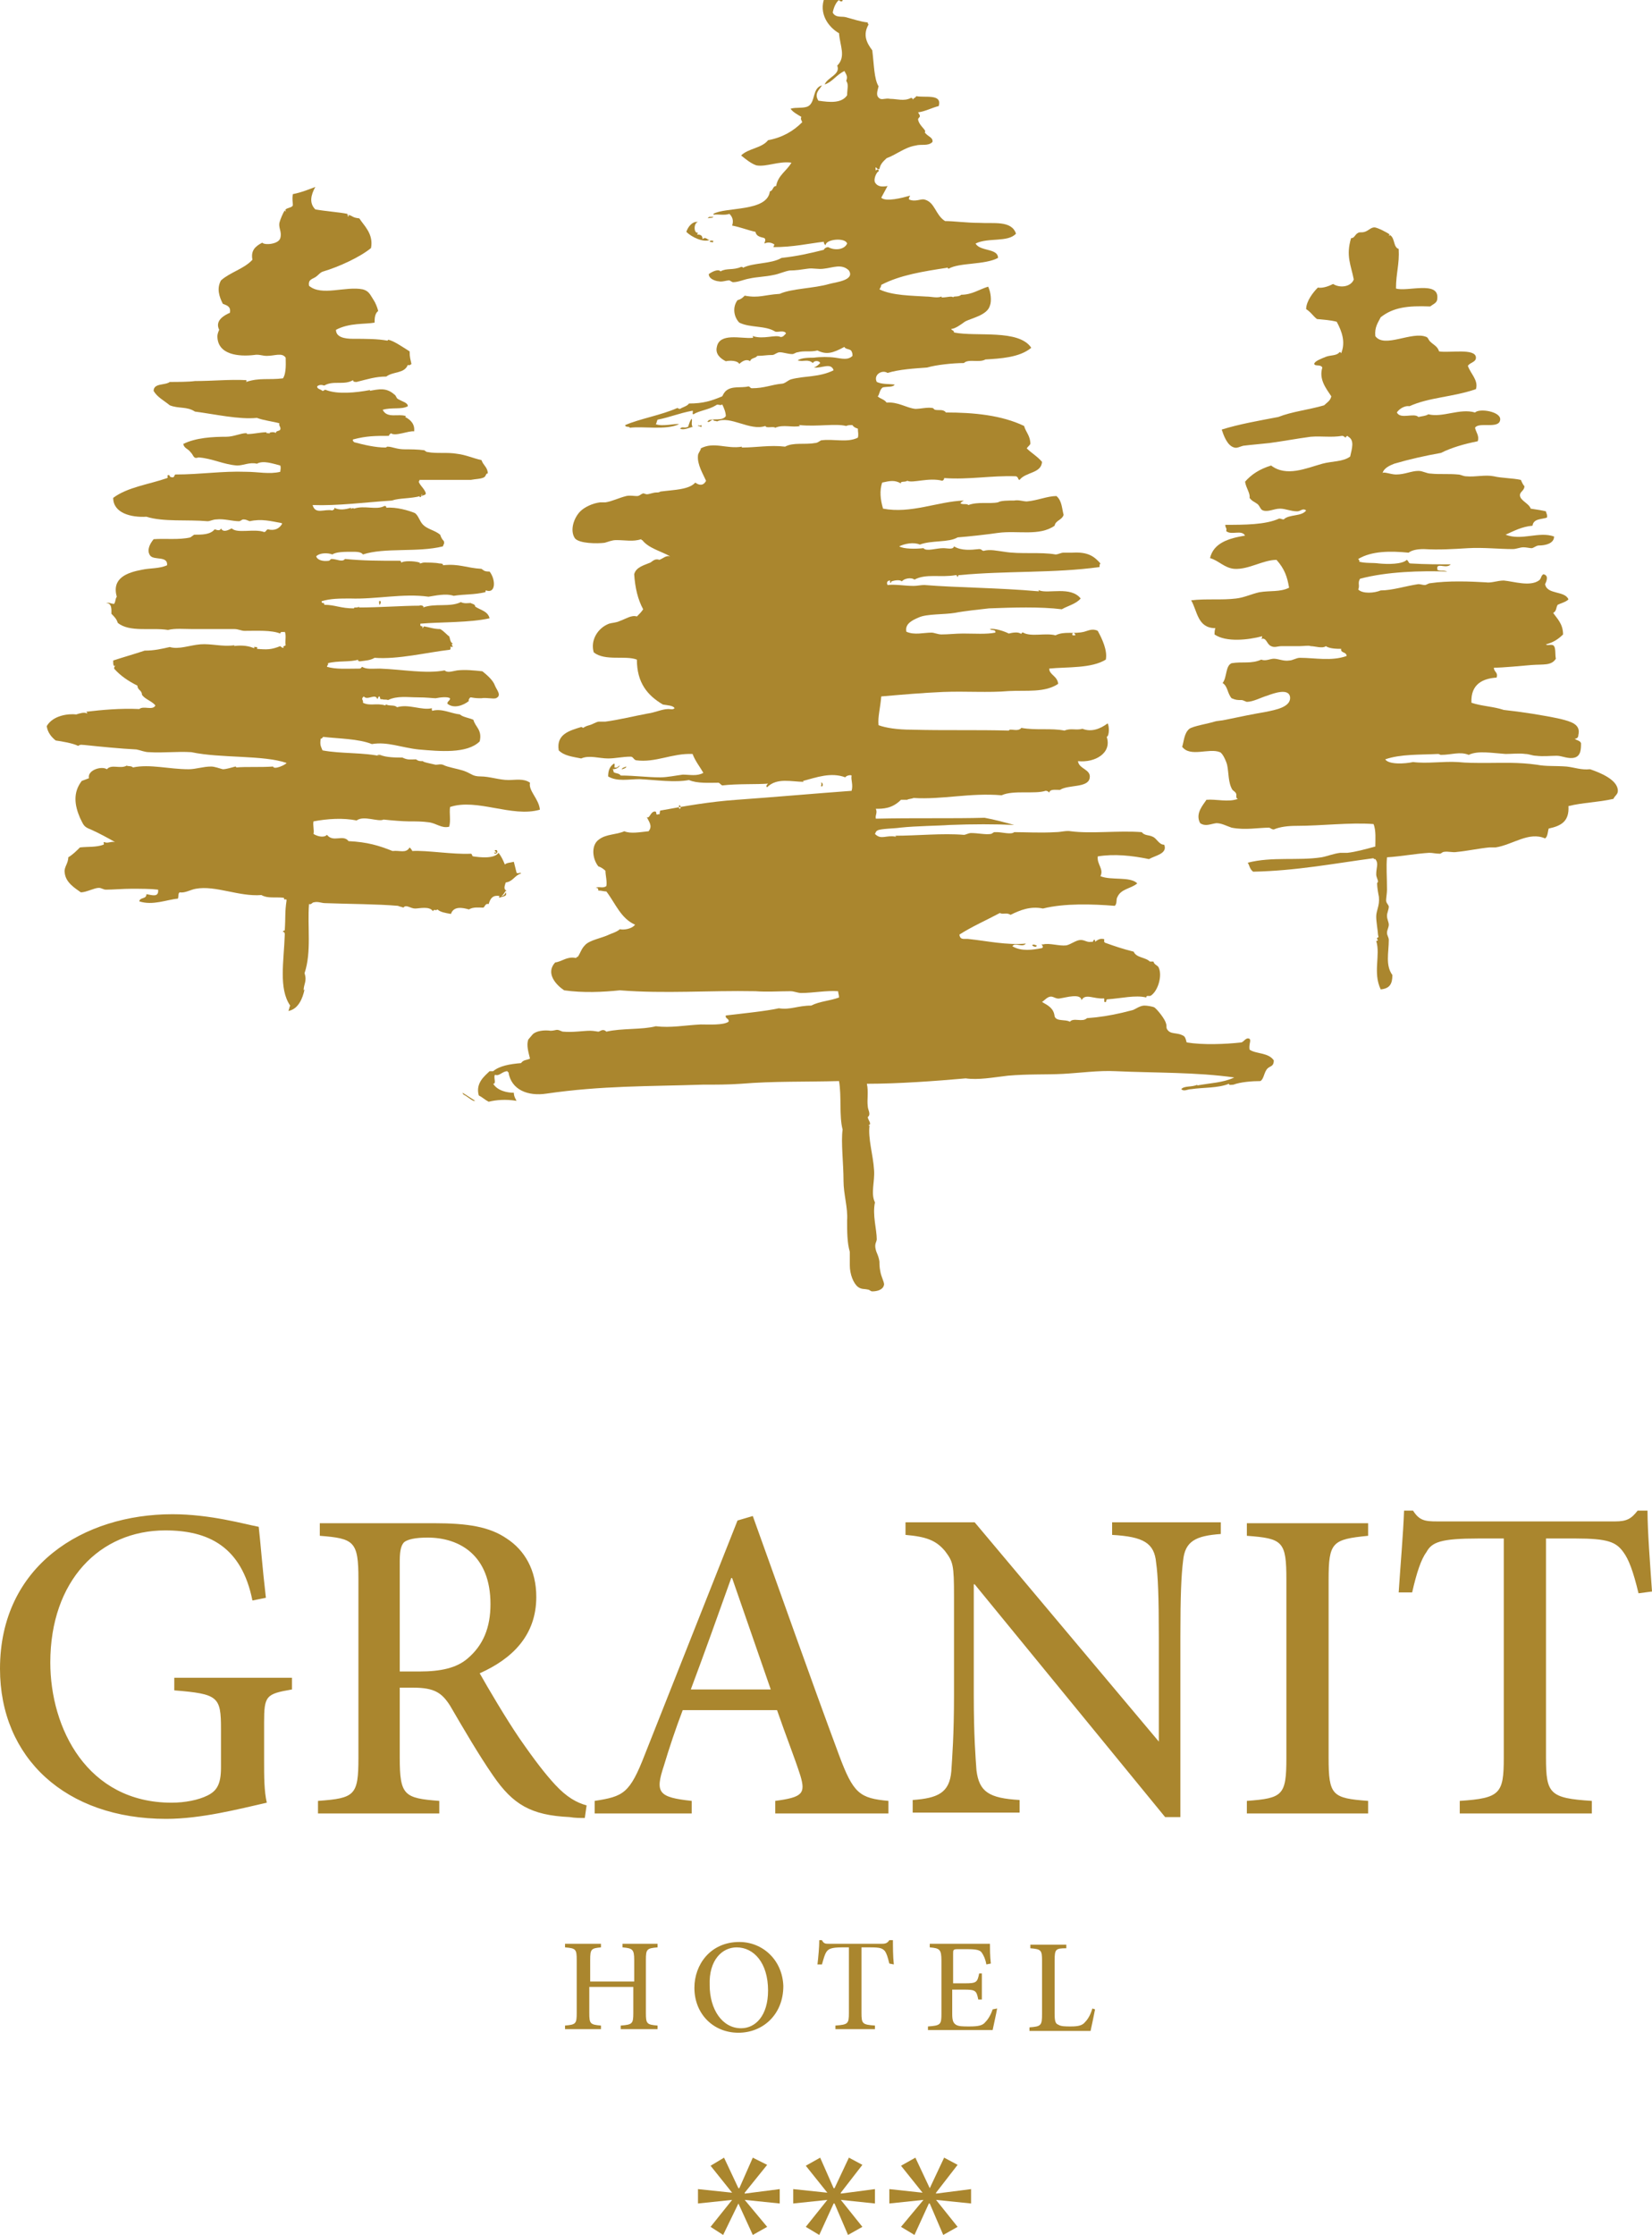 <?xml version="1.0" encoding="UTF-8"?> <!-- Generator: Adobe Illustrator 23.0.0, SVG Export Plug-In . SVG Version: 6.00 Build 0) --> <svg xmlns="http://www.w3.org/2000/svg" xmlns:xlink="http://www.w3.org/1999/xlink" id="Vrstva_1" x="0px" y="0px" viewBox="0 0 183.9 248.7" style="enable-background:new 0 0 183.9 248.7;" xml:space="preserve"> <style type="text/css"> .st0{fill-rule:evenodd;clip-rule:evenodd;fill:#AA862E;} </style> <path class="st0" d="M78,47.3c0,0.2-0.3-0.1-0.3,0.1c0.2,0,0.2,0.1,0.4,0.1c0-0.1,0-0.1,0-0.1C78.1,47.4,78.1,47.3,78,47.3L78,47.3z M77,46.6L77,46.6c-0.2,0.2-0.3,0.6-0.4,0.9c-0.5,0.2-0.6-0.1-0.9,0.2c0.4,0.2,1-0.1,1.4-0.2C76.9,47.2,77.1,46.8,77,46.6L77,46.6z M69.2,85.6L69.2,85.6c0.2,0,0.6-0.2,0.5-0.3C69.5,85.4,69.3,85.4,69.2,85.6L69.2,85.6z M119.4,70.7L119.4,70.7c0.1,0,0.2,0,0.3,0 c0-0.2-0.1-0.2-0.2-0.3C119.4,70.5,119.3,70.5,119.4,70.7L119.4,70.7z M114.9,105.2L114.9,105.2c0.1,0.1,0.5,0.3,0.5,0 C115.3,105.2,115,105,114.9,105.2L114.9,105.2z M91.4,87.1L91.4,87.1c0.1,0.2,0,0.2,0,0.4C91.7,87.6,91.6,87,91.4,87.1L91.4,87.1z M79,26.9L79,26.9c0.2,0,0.4,0.2,0.4-0.1C79.4,26.8,79,26.7,79,26.9L79,26.9z M79.4,24.1L79.4,24.1c-0.2,0.1-0.5-0.1-0.6,0.2 C79,24.2,79.4,24.3,79.4,24.1L79.4,24.1z M79,26.7c-0.7,0.3-2-0.3-2.6-0.9c0.2-0.6,0.7-1.2,1.3-1.1c-0.5,0.1-0.5,1.3,0,1.2 c0,0.1-0.1,0.1-0.1,0.2c0.4,0,0.6,0.1,0.6,0.5C78.6,26.3,78.7,26.7,79,26.7L79,26.7L79,26.7z M139.1,116.8c0.7,0.5,2.1,0.3,2.7,1.2 c0,0.7-0.4,0.6-0.7,0.9c-0.4,0.4-0.4,1.2-0.8,1.4c-0.9,0-2.2,0.1-3,0.4c-0.2,0-0.5,0.1-0.5-0.1c-1.2,0.5-2.9,0.4-4.2,0.6 c-0.4,0-0.8,0.3-1.1,0c0.3-0.4,1.2-0.2,1.8-0.5c0,0.1-0.1,0.1-0.1,0.1c1.6-0.3,2.9-0.3,4.2-0.9c-4.2-0.6-8.8-0.5-13.2-0.7 c-1.9-0.1-4,0.2-5.9,0.3c-1.9,0.1-3.8,0-6.1,0.2c-1.7,0.2-3.3,0.5-4.7,0.3c-3.4,0.3-7.5,0.6-11,0.6c0.2,0.9,0,1.8,0.1,2.5 c0,0.4,0.4,0.9,0,1.2c0,0.3,0.5,0.8,0.1,0.9c0,0.1,0.1,0.1,0.1,0c-0.2,1.5,0.4,3.3,0.5,5c0.1,1.3-0.4,2.6,0.1,3.6 c-0.3,1.4,0.2,3,0.2,4.1c0,0.3-0.3,0.5-0.1,1.2c0.1,0.4,0.3,0.6,0.4,1.3c0,0.3,0,0.6,0.1,1.1c0.1,0.6,0.5,1.3,0.4,1.5 c-0.1,0.5-0.7,0.7-1.3,0.7c-0.2,0-0.3-0.2-0.5-0.2c-0.4-0.1-0.7,0-1.1-0.3c-0.5-0.4-0.9-1.4-0.9-2.4c0-0.6,0-0.9,0-1.5 c-0.3-1-0.3-2.3-0.3-3.5c0.1-1.4-0.4-2.9-0.4-4.4c0-2-0.3-4.3-0.1-5.7c-0.4-1.5-0.1-3.7-0.4-5.4c-3.8,0.1-7.3,0-10.9,0.3 c-1.4,0.1-2.8,0.1-4.3,0.1c-6.1,0.2-11.2,0.1-17.4,1c-2,0.3-3.9-0.4-4.2-2.4c-0.1,0-0.1,0-0.1-0.1c-0.6,0-0.9,0.6-1.4,0.4 c-0.2,0.3,0.2,1-0.2,1c0.5,0.8,1.6,1,2.3,1c0,0.4,0.2,0.7,0.3,0.9c-1.2-0.2-2.3-0.1-3.1,0.1c-0.4-0.2-0.7-0.5-1.1-0.7 c-0.4-1.4,0.7-2.2,1.2-2.7c0.1,0,0.3,0,0.4,0c0.7-0.6,1.9-0.8,3.1-0.9c0.3-0.4,0.6-0.3,1-0.5c-0.2-0.8-0.4-1.5-0.2-2.1 c-0.1,0.1,0.5-0.6,0.5-0.6c0.4-0.4,1.3-0.5,2-0.4c0.3,0,0.6-0.1,0.7-0.1c0.3,0,0.5,0.2,0.7,0.2c1.1,0.1,2.2-0.1,3-0.1 c0.4,0,0.8,0.1,0.9,0.1c0.2,0,0.5-0.4,0.9,0c1.7-0.4,4-0.2,5.5-0.6c1.7,0.2,3.1-0.1,5-0.2c0.9,0,2.5,0.1,3.1-0.3 c0.1-0.4-0.4-0.3-0.3-0.7c1.7-0.2,4.6-0.5,5.9-0.8c1.3,0.2,2.1-0.3,3.6-0.3c1-0.5,2-0.5,3.1-0.9c0-0.3-0.1-0.5-0.1-0.7 c-1.3-0.1-2.8,0.2-4.1,0.2c-0.4,0-0.8-0.2-1.2-0.2c-1.3,0-2.6,0.1-3.9,0c-5.3-0.1-10,0.3-15.1-0.1c-1.9,0.2-4.1,0.3-6.2,0 c-0.9-0.6-2.1-1.9-1-3.1c0.8-0.1,1.3-0.7,2.3-0.5c0.1,0,0.1-0.2,0.2-0.1c0.3-0.4,0.4-0.9,0.8-1.3c0.5-0.6,1.9-0.8,2.7-1.2 c0.2-0.1,0.9-0.3,1.2-0.6c0.4,0.1,1.3,0,1.7-0.5c-1.6-0.7-2.2-2.4-3.2-3.7c-0.3,0-0.5-0.1-0.9-0.1c0-0.2,0-0.3-0.3-0.3 c0.4-0.2,0.8,0.1,1.2-0.2c0.1-0.5-0.1-1.2-0.1-1.7c-0.2-0.2-0.5-0.4-0.8-0.5c-0.7-0.9-0.8-2.4,0.1-3c0.8-0.6,1.9-0.5,2.8-0.9 c0.7,0.3,1.7,0.1,2.7,0c0.5-0.6,0-1.1-0.2-1.6c0.3,0.3,0.4-0.6,0.9-0.6c0.3,0,0,0.5,0.4,0.3c0.2,0.1,0.1-0.2,0.2-0.4 c2.7-0.5,5.6-1,8.5-1.2c4.2-0.3,8.7-0.7,12.8-1c0.2-0.7-0.1-1.2,0-1.7c-0.1-0.1-0.6,0-0.7,0.2c-1.6-0.6-3.2,0-4.7,0.4 c0,0.1,0.1,0.1,0.1,0.1c-1.4,0-3-0.5-4.1,0.6c-0.2-0.1,0-0.3,0.1-0.4c-1.2,0.1-3.4,0-5.1,0.2c-0.2-0.1-0.2-0.2-0.4-0.3 c-1,0-2.4,0.1-3.3-0.3c-1.6,0.3-3.6,0-5.5-0.1c-1.2,0-2.5,0.3-3.5-0.3c0-0.7,0.2-1.1,0.6-1.4c0.2-0.1,0.1,0.2,0.1,0.4 c0.4,0.1,0.4-0.2,0.6-0.2c-0.2,0.3-0.5,0.4-0.8,0.4c0.1,0.1,0.1,0.2,0.1,0.3c0.2,0.2,0.6,0.1,0.8,0.4c1.6,0,2.9,0.2,4.4,0.2 c0.8,0,1.7-0.2,2.5-0.3c0.8,0,1.6,0.2,2.3-0.2c-0.4-0.7-0.9-1.3-1.2-2.1c-2.3-0.1-4.1,1-6.3,0.7c-0.3-0.1-0.3-0.4-0.6-0.4 c-0.9,0-1.7,0.2-2.5,0.2c-1,0-2.1-0.4-3,0c-1-0.2-1.9-0.3-2.5-0.9c-0.3-1.8,1.2-2.2,2.5-2.6c0.1,0,0.2,0.1,0.2,0.1 c0.2-0.1,0.3-0.2,0.7-0.3c0.4-0.1,0.8-0.4,1.1-0.4c0.2,0,0.5,0,0.7,0c1.5-0.2,3.1-0.6,4.7-0.9c0.8-0.1,1.6-0.5,2.3-0.5 c0.3,0,0.5,0.1,0.7-0.1c-0.2-0.3-0.7-0.3-1.3-0.4c-1.7-1-2.9-2.4-2.9-5c-1.3-0.5-3.5,0.2-4.8-0.8c-0.4-1.3,0.4-2.7,1.7-3.2 c0.3-0.1,0.8-0.1,1.2-0.3c0.6-0.2,1.3-0.7,1.9-0.5c0.3-0.3,0.5-0.5,0.7-0.8c-0.6-1.1-0.9-2.4-1-3.9c0.2-0.8,1.1-1,1.8-1.3 c0.2-0.1,0.5-0.5,1-0.3c0.5-0.2,0.7-0.5,1.2-0.4c-1.1-0.6-2.4-0.9-3.1-1.8c-0.1,0-0.1,0-0.1-0.1c-1,0.3-1.7,0.1-2.8,0.1 c-0.5,0-0.9,0.2-1.3,0.3c-0.8,0.1-2.8,0.1-3.3-0.5c-0.6-0.9-0.1-2.3,0.6-3c0.5-0.5,1.4-0.9,2.2-1c0.2,0,0.4,0,0.6,0 c0.7-0.1,1.5-0.5,2.3-0.7c0.4-0.1,0.9,0,1.2,0c0.3,0,0.4-0.2,0.7-0.3c0.1,0,0.3,0.1,0.4,0.1c0.3,0,0.7-0.2,1.1-0.2 c0.1,0,0.3,0,0.4-0.1c1.5-0.2,3.2-0.2,3.9-1c0.4,0.3,0.9,0.4,1.2-0.2c-0.3-0.7-1-1.8-0.9-2.8c0-0.3,0.4-0.7,0.3-0.8 c1.5-0.8,2.9,0.1,4.6-0.2c0,0.1-0.1,0.1,0,0.1c1.6,0,3.1-0.3,4.8-0.1c0.9-0.5,2.2-0.2,3.3-0.4c0.3,0,0.5-0.2,0.7-0.3 c1.4-0.2,2.9,0.3,4.1-0.3c0.1-0.4,0-0.6,0-1c-0.3-0.1-0.5-0.2-0.6-0.4c-0.3,0-0.5,0-0.7,0.1c-1.2-0.3-3.2,0.1-5.2-0.1 c-0.1,0,0,0.1,0.1,0.1c-0.9,0.2-1.9-0.2-2.8,0.2c-0.2-0.2-1,0.1-1.1-0.2c-1.7,0.6-3.9-1.2-5.4-0.5c0-0.1-0.4,0-0.4-0.2 c-0.3,0-0.4,0.4-0.7,0.2c0,0.1,0.3-0.2,0.1-0.1c0.6-0.3,1.6,0.1,2-0.5c0-0.4-0.2-0.9-0.4-1.3c-0.2,0.2-0.5-0.1-0.7,0.1 c-0.8,0.5-1.9,0.6-2.5,1c-0.2,0,0-0.3-0.1-0.4c-1.6,0.3-2.4,0.7-3.9,1c-0.1,0.2-0.1,0.4-0.2,0.5c0.8,0.3,2.1-0.1,2.6,0 c-1.5,0.7-4,0.2-5.5,0.4c0-0.2-0.5,0-0.5-0.3c1.6-0.7,4-1.1,5.8-1.9c0.1,0,0.1,0.1,0.3,0.1c0.3-0.2,0.8-0.3,1-0.6 c1.6,0,2.5-0.3,3.7-0.8c0.1-0.2,0.2-0.4,0.4-0.6c0.7-0.6,1.7-0.3,2.5-0.5c0.2,0,0.2,0.2,0.4,0.2c1.4,0,2.2-0.4,3.3-0.5 c0.4,0,0.7-0.4,1.1-0.5c1.5-0.4,3.1-0.2,4.7-1c-0.3-0.9-1.3-0.2-2.2-0.3c0.3-0.1,0.5-0.3,0.7-0.5c-0.1-0.3-0.7-0.3-0.8,0 c-0.6-0.5-1-0.1-1.7-0.3c0.4-0.3,1.3-0.3,1.8-0.3c0.7-0.1,1.7-0.1,2.4,0c0.7,0.1,1.4,0.3,1.9-0.2c0-0.2,0-0.3-0.1-0.5 c-0.1-0.3-0.7-0.2-0.8-0.5C92.7,39.3,92,39.5,91,39c-0.8,0.2-1.5,0-2.2,0.2c-0.2,0-0.4,0.2-0.6,0.2c-0.5,0-1-0.2-1.4-0.2 c-0.3,0-0.6,0.3-0.8,0.3c-0.7,0-1,0.1-1.7,0.1c-0.2,0.3-0.7,0.2-0.8,0.6c-0.4-0.3-0.9,0-1.2,0.3c-0.2-0.4-1.1-0.4-1.5-0.3 c-0.6-0.3-1.2-0.8-1-1.6c0.3-1.6,2.7-0.9,3.9-1c0.3,0,0-0.2,0.1-0.2c1.2,0.4,2.5-0.2,3.1,0.1c0.3,0,0.4-0.2,0.6-0.4 c-0.2-0.4-0.9-0.1-1.2-0.2c-1.1-0.7-2.8-0.4-4-1c-0.6-0.6-0.8-1.7-0.2-2.5c0.4-0.1,0.6-0.3,0.8-0.5c1.6,0.3,2.2-0.1,3.9-0.2 c1.3-0.6,3.8-0.6,5.5-1.1c0.7-0.2,2.9-0.4,2.2-1.5c-0.8-0.8-1.8-0.3-2.8-0.2c-0.6,0.1-1.2-0.1-1.8,0c-0.7,0.1-1.3,0.2-2,0.2 c-0.6,0.1-1.2,0.4-1.8,0.5c-0.9,0.2-1.8,0.2-2.7,0.4c-0.6,0.1-1.2,0.4-1.8,0.4c-0.1,0-0.2-0.1-0.4-0.2c-0.4,0-0.8,0.2-1.2,0.1 c-0.2,0-1.1-0.2-1.1-0.8c0.4-0.3,1.1-0.6,1.3-0.3c0.7-0.4,1.4-0.1,2.3-0.5c0.1,0,0.2,0,0.2,0.1c1.2-0.6,3.1-0.4,4.3-1.1 c1.8-0.2,3.1-0.5,4.7-0.9c0.1-0.2,0.3-0.3,0.5-0.3c0.7,0.4,1.8,0.3,2.1-0.4c-0.2-0.7-2.4-0.5-2.4,0.2c-0.1-0.1-0.2-0.2-0.2-0.4 c-1.7,0.2-3.4,0.6-5.6,0.6c0-0.1,0.1-0.2,0.1-0.3c-0.3-0.2-0.7-0.3-1.1-0.1c0-0.2,0.2-0.4,0-0.6c-0.2-0.1-0.9-0.1-1-0.7 c-0.9-0.2-1.6-0.5-2.6-0.7c0.2-0.6,0-1-0.3-1.3c-0.6,0.2-1.3,0-1.8,0.1c0.1,0,0-0.1,0-0.1c1.4-0.8,6-0.2,6.3-2.5 c0.4-0.1,0.3-0.6,0.7-0.6c0.2-1.2,1.2-1.7,1.7-2.6c-1.4-0.2-2.8,0.5-3.9,0.3c-0.6-0.2-1.2-0.7-1.7-1.1c0.8-0.8,2.3-0.8,3-1.7 c1.6-0.3,2.8-1,3.8-2c-0.1-0.3-0.2-0.3-0.1-0.6c-0.5-0.3-0.9-0.5-1.2-0.9c0.6-0.2,1.5,0,2-0.3c0.8-0.5,0.4-2,1.5-2.3 c-0.3,0.5-0.9,0.9-0.4,1.7c1.3,0.2,2.6,0.3,3.2-0.6c0-0.7,0.2-1.2-0.1-1.6c0.2-0.5,0-0.7-0.2-1.1c-1,0.5-1.3,1.2-2.2,1.5 c0.3-0.8,1.8-1.1,1.4-2.1c1-1,0.3-2.2,0.2-3.6c-1.2-0.7-2.3-2.2-1.6-4c0.6,0,1.5,0,2,0.3c0,0.3-0.4,0.1-0.4,0 c-0.3,0.2-0.6,0.8-0.7,1.4c0.3,0.6,1,0.4,1.4,0.5c0.8,0.2,1.6,0.5,2.5,0.6c0,0.1,0,0.2,0.1,0.2c-0.7,1.2-0.2,2.1,0.4,2.9 c0.2,1.6,0.2,3.2,0.7,4c-0.1,0.5-0.4,1.1,0.2,1.4c0.3,0.1,0.6-0.1,1.1,0c0.8,0,1.5,0.3,2.3-0.1c0.1,0,0.2,0,0.2,0.2 c0.1-0.2,0.3-0.2,0.4-0.4c1,0.2,2.9-0.3,2.5,1.1c-0.8,0.2-1.5,0.6-2.3,0.7c0.1,0.2,0.2,0.3,0.2,0.4c0,0.2-0.2,0.2-0.2,0.4 c0.1,0.6,0.7,1,0.8,1.3c0,0-0.1,0.2,0,0.2c0.3,0.4,0.9,0.5,0.8,1c-0.5,0.5-1.2,0.2-1.9,0.4c-1.2,0.2-2.1,1-3.2,1.4 c-0.3,0.3-0.7,0.6-0.8,1.2c-0.2,0.1-0.3-0.1-0.4-0.2c-0.1,0.2,0,0.2,0,0.4c0.1-0.2,0.4-0.2,0.3,0.1c-0.1-0.1-0.6,0.7-0.4,1.2 c0.3,0.5,0.8,0.5,1.4,0.4c-0.2,0.4-0.5,0.9-0.7,1.3c0.5,0.5,2.4,0,3.1-0.2c0.3-0.1-0.1,0.1,0,0.4c0.7,0.3,1.3-0.1,1.7,0 c1.2,0.3,1.2,1.7,2.3,2.4c1,0,2.4,0.2,3.8,0.2c1.6,0.1,3.6-0.3,4.1,1.2c-0.9,1-3.1,0.4-4.5,1.1c0.5,0.9,2.5,0.5,2.5,1.6 c-1.5,0.8-4.3,0.5-5.5,1.2c-0.1,0-0.1-0.2-0.2-0.1c-2.6,0.4-5.2,0.8-7.3,1.9c0,0.2-0.1,0.3-0.2,0.5c1.4,0.7,3.7,0.7,5.2,0.8 c0.6,0,1.2,0.2,1.7,0c0.1,0-0.1,0.1,0.1,0.1c0.5,0,1.1-0.2,1.2,0c0-0.2,0.6,0,0.9-0.3c1.2,0,2-0.6,3-0.9c0.3,0.6,0.4,1.6,0.2,2.1 c-0.3,1.1-2.1,1.4-2.8,1.8c-0.4,0.3-1.1,0.8-1.5,0.8c0,0.2,0.3,0.1,0.3,0.4c2.5,0.5,7.2-0.4,8.6,1.7c-1.3,1.1-3.5,1.2-5.1,1.3 c-0.7,0.4-1.9-0.1-2.4,0.4c-1.2,0-3.1,0.2-4.1,0.5c-1.4,0.1-3.1,0.2-4.4,0.6c-0.6-0.4-1.6,0.2-1.2,1c0.6,0.3,1.4,0.2,2,0.3 c-0.2,0.3-0.7,0.2-1.3,0.3c-0.4,0.2-0.4,0.9-0.6,1c0.3,0.3,0.7,0.3,1,0.7c1.3-0.1,2.2,0.6,3.2,0.7c0.6,0,1.3-0.2,1.9-0.1 c0.1,0,0.2,0.2,0.3,0.2c0.4,0.1,0.9-0.1,1.2,0.3c3.1,0,6.2,0.3,8.7,1.5c0.2,0.7,0.7,1.1,0.7,2c-0.1,0.2-0.3,0.3-0.4,0.5 c0.5,0.5,1.2,0.9,1.7,1.5c-0.1,1.3-1.8,1.1-2.5,2c-0.2,0-0.1-0.3-0.4-0.4c-2.8-0.1-5.2,0.4-8,0.2c0,0.1,0,0.2-0.2,0.3 c-1.5-0.4-3.3,0.3-3.9,0c-0.3,0.2-0.8,0-0.7,0.3c-0.7-0.4-1.2-0.3-2.1-0.1c-0.3,0.9-0.2,1.9,0.1,2.9c3.1,0.6,6.1-0.8,9-0.9 c-0.2,0.1-0.3,0.2-0.4,0.3c0.3,0.2,0.7,0,0.9,0.2c1.1-0.4,2.3-0.1,3.3-0.3c0.3-0.2,1.1-0.2,1.8-0.2c0.5-0.1,1,0.1,1.4,0.1 c1.2-0.1,2.3-0.6,3.3-0.6c0.6,0.5,0.6,1.3,0.8,2.1c-0.2,0.6-0.9,0.6-1,1.2c-1.7,1.2-4.1,0.5-6.3,0.8c-1.4,0.2-3.2,0.4-4.5,0.5 c-1,0.6-2.9,0.3-4.2,0.8c-0.7-0.3-1.7-0.1-2.3,0.2c0.5,0.3,1.8,0.3,2.7,0.2c0.3,0.4,1.4,0,2.2,0c0.5,0,1.1,0.2,1.2-0.2 c0.8,0.5,1.9,0.4,2.8,0.3c0.3,0,0.3,0.2,0.5,0.2c0.7-0.2,1.5,0,2.3,0.1c1.8,0.3,4,0,5.7,0.3c0.3,0,0.6-0.2,0.9-0.2c0.2,0,0.6,0,1,0 c1.7-0.1,2.4,0.4,3.1,1.2c-0.1,0.1-0.1,0.2-0.1,0.4c-5,0.7-10.4,0.4-15.6,0.9c-0.2,0-0.1,0.1-0.2,0.2c-0.1,0,0-0.2-0.2-0.2 c-1.7,0.3-3.3-0.2-4.6,0.5c-0.4-0.3-1.2-0.1-1.4,0.2c-0.3-0.3-1.4,0-1.2,0.1c0,0.2-0.2,0-0.1-0.2c-0.4,0-0.4,0.3-0.3,0.5 c0.9-0.1,1.9,0.1,2.9,0.1c0.4,0,0.8-0.1,1.2-0.1c3.7,0.3,8.2,0.3,12.7,0.7c0.2,0-0.2-0.2,0.1-0.1c1,0.4,3.5-0.5,4.6,0.9 c-0.5,0.6-1.4,0.8-2.1,1.2c-2.4-0.3-5.5-0.2-8.1-0.1c-0.9,0.1-2.8,0.3-3.8,0.5c-1.2,0.2-3.1,0.1-4,0.5c-0.7,0.3-1.6,0.7-1.4,1.6 c0.9,0.4,1.9,0.1,2.8,0.1c0.3,0,0.7,0.2,1.1,0.2c0.8,0,1.6-0.1,2.4-0.1c1.3,0,2.6,0.1,3.6-0.1c0.1-0.4-0.5-0.2-0.6-0.4 c0.5-0.1,1.5,0.2,2.1,0.5c0.4-0.1,1-0.2,1.3,0c0.2,0.1,0.1-0.2,0.3-0.1c0.9,0.5,2.5,0,3.6,0.3c1-0.5,2-0.1,3.2-0.4 c0.4-0.1,0.9-0.4,1.5-0.1c0.5,0.9,1.1,2.2,0.9,3.2c-1.6,1-4.3,0.8-6.3,1c0,0.7,0.9,0.8,1,1.7c-1.5,1-3.5,0.7-5.5,0.8 c-2.3,0.2-4.8,0-7.3,0.1c-2.3,0.1-4.6,0.3-6.9,0.5c-0.1,1.3-0.4,2.3-0.3,3.2c0.8,0.3,2.1,0.5,3.7,0.5c3.5,0.1,7.3,0,10.8,0.1 c0.1-0.3,1,0.2,1.4-0.3c1.6,0.3,3.3,0,4.8,0.3c0.7-0.3,1.3,0,2-0.2c1,0.4,2,0,2.8-0.6c0.2,0.3,0.2,1.4-0.1,1.5 c0.6,1.8-1.3,2.9-3.2,2.7c0.1,0.9,1.5,0.9,1.3,1.9c-0.2,1.1-2.4,0.7-3.3,1.3c-0.6,0-1.1-0.1-1.2,0.3c-0.1-0.1-0.2-0.2-0.4-0.2 c-1.2,0.4-3.6-0.1-4.9,0.5c-3.5-0.3-6.6,0.5-9.8,0.3c-0.2,0.1-0.6,0.1-0.7,0.2c-0.2,0-0.5,0-0.7,0C99.3,90,98.3,90,97.5,90 c0.2,0.5-0.1,0.7,0,1.1c4.2-0.1,8.6,0,12.1-0.1c1.1,0.2,2.2,0.5,3.3,0.8c-2.1-0.1-4.6-0.1-7.2,0c-1.3,0.1-3.6,0.1-5.5,0.3 c-0.6,0.1-2.1,0.1-2.5,0.3c-0.2,0.1-0.2,0.2-0.3,0.4c0.7,0.7,1.2,0.1,2.3,0.3c0.1,0,0-0.1-0.1-0.1c2.5,0,5.3-0.3,7.7-0.1 c0.2,0,0.5-0.2,0.8-0.2c0.8,0,1.6,0.2,2.2,0.1c0.1,0,0.3-0.2,0.4-0.2c0,0,0.2,0,0.3,0c0.5,0,1.6,0.3,1.9,0c1.3,0,2.9,0.1,4.6,0 c0.6,0,1.2-0.2,1.7-0.1c2.3,0.3,5.3-0.1,7.9,0.1c0.3,0.4,0.8,0.3,1.2,0.5c0.5,0.2,0.7,0.9,1.3,0.9c0.4,1-1,1.2-1.7,1.6 c-1.9-0.4-3.9-0.6-5.7-0.3c-0.1,0.9,0.7,1.4,0.3,2.2c1.2,0.5,3.3,0,4.1,0.8c-0.7,0.6-1.8,0.6-2.2,1.5c-0.2,0.3,0,0.7-0.3,1 c-2.5-0.2-5.6-0.3-8,0.3c-1.4-0.3-2.6,0.2-3.6,0.7c-0.5-0.3-0.8,0-1.2-0.2c-1.5,0.8-3.1,1.5-4.5,2.4c0.1,0.7,0.6,0.4,1.1,0.5 c1.9,0.2,4.2,0.7,6.3,0.5c-0.4,0.5-1.2-0.2-1.5,0.3c1,0.6,2.3,0.4,3.3,0.2c0.3-0.2-0.3-0.5,0.1-0.4c0.7-0.2,1.8,0.2,2.6,0.1 c0.5-0.1,1.1-0.6,1.6-0.6c0.5,0,0.7,0.3,1.2,0.2c0.3,0.1,0.1-0.3,0.4-0.2c0,0.1,0,0.1,0,0.2c0.3-0.2,0.5-0.4,1-0.3 c0.1,0.2-0.1,0.2,0.1,0.4c1.1,0.4,2,0.7,3.2,1c0.3,0.7,1.3,0.6,1.8,1.1c0.1,0,0.3,0,0.4,0c0.1,0.4,0.5,0.4,0.6,0.7 c0.4,0.9-0.1,2.6-0.9,3.1c-0.2,0.1-0.5-0.1-0.5,0.2c-1.2-0.3-2.8,0.1-4.3,0.2c-0.2,0-0.1,0.2-0.2,0.3c-0.3,0.1-0.1-0.3-0.2-0.4 c-1.1,0.1-2.1-0.6-2.5,0.2c-0.1-0.8-1.7-0.3-2.4-0.2c-0.4,0.1-0.7-0.2-1-0.2c-0.4,0-0.7,0.4-1,0.6c0.7,0.4,1.3,0.7,1.4,1.6 c0.2,0.6,1.2,0.3,1.7,0.6c0.4-0.5,1.4,0.1,1.9-0.4c1.4-0.1,2.6-0.3,3.9-0.6c0.4-0.1,0.8-0.2,1.2-0.3c0.3-0.1,0.8-0.5,1.3-0.5 c0.3,0,0.9,0.1,1.1,0.2c0.3,0.2,1.2,1.3,1.3,1.8c0.1,0.2,0,0.4,0.1,0.6c0.4,0.7,1.1,0.3,1.9,0.8c0.2,0.2,0.2,0.4,0.3,0.7 c1.8,0.3,4.3,0.2,6.1,0c0.3-0.1,0.5-0.6,0.9-0.4C139.3,115.8,139,116.2,139.1,116.8L139.1,116.8L139.1,116.8z M75.7,90L75.7,90 c0.1-0.1,0.1-0.4-0.1-0.4C75.6,89.7,75.5,90,75.7,90z"></path> <path class="st0" d="M177,85.6c-1,0.1-1.7-0.2-2.6-0.3c-1.3-0.1-2.3,0-3.3-0.2c-2.1-0.3-4-0.2-5.6-0.2c-1.1,0-2.3,0-3.2-0.1 c-1.7-0.1-3.4,0.2-5,0c-0.9,0.2-2.7,0.3-3.1-0.3c1.7-0.6,3.9-0.5,5.9-0.6c0.1,0,0.2,0.1,0.3,0.1c1.2,0,2.1-0.4,3.1,0 c1-0.5,2.6-0.2,4.1-0.1c0.7,0,1.5-0.1,2.2,0c0.4,0,0.8,0.2,1.2,0.2c0.8,0.1,1.6,0,2.3,0c0.6,0,1.3,0.4,2,0.2c0.7-0.2,0.7-1,0.7-1.6 c-0.1-0.3-0.5-0.3-0.7-0.5c0.2,0,0.4-0.1,0.4-0.4c0.3-1.2-0.8-1.5-2-1.8c-1.8-0.4-4.4-0.8-6.3-1c-1.2-0.4-2.4-0.4-3.6-0.8 c-0.1-2.1,1.3-2.7,2.8-2.8c0.2-0.6-0.3-0.6-0.3-1.1c1,0,3-0.2,4.2-0.3c1.3-0.1,2.2,0.1,2.7-0.7c-0.1-0.4,0-1.1-0.2-1.4 c-0.2-0.3-0.8,0-0.9-0.2c0.8-0.2,1.4-0.6,1.9-1.1c0-1.2-0.7-1.8-1.1-2.4c0.4-0.2,0.3-0.6,0.5-0.9c0.4-0.2,0.9-0.3,1.2-0.6 c-0.4-1-2.4-0.5-2.6-1.7c0.2-0.4,0.4-1-0.2-1.1c-0.3,0.2-0.2,0.5-0.5,0.7c-1,0.7-2.8,0.1-3.9,0c-0.7,0-1.4,0.3-2,0.2 c-1.7-0.1-4.2-0.2-6.2,0.1c-0.2,0-0.4,0.2-0.6,0.2c-0.2,0-0.5-0.1-0.7-0.1c-1.4,0.2-2.9,0.7-4.2,0.7c-0.7,0.3-2,0.4-2.5-0.1 c0.2-0.5-0.1-0.7,0.2-1.2c3-0.8,6.8-0.9,9.7-0.8c-0.4-0.2-0.8,0-1.1-0.2c0-0.1,0-0.2,0-0.3c0.2-0.4,1,0.2,1.5-0.3 c-1.3,0-2.8,0-4.5-0.1c-0.2,0-0.2-0.3-0.4-0.4c-0.5,0.5-2.1,0.5-3.1,0.4c-0.7-0.1-1.5,0-2.2-0.2c0.1-0.2-0.1-0.2-0.1-0.3 c1.5-0.9,3.6-0.9,5.6-0.7c0.4-0.3,1-0.4,1.7-0.4c1.7,0.1,3.3,0,4.9-0.1c1.7-0.1,3.5,0.1,5,0.1c0.4,0,0.8-0.2,1.2-0.2 c0.3,0,0.7,0.1,0.9,0.1c0.2,0,0.5-0.3,0.8-0.3c0.7,0,1.7-0.2,1.7-1c-1.7-0.6-3.6,0.5-5.4-0.2c0.9-0.4,1.8-0.9,3-1 c0.1-0.8,1-0.7,1.6-0.9c0.1-0.3-0.1-0.5-0.1-0.7c-0.4-0.1-1-0.2-1.7-0.3c-0.2-0.6-1.2-0.9-1.2-1.5c0-0.4,0.5-0.5,0.5-1 c-0.2-0.2-0.3-0.5-0.4-0.7c-0.9-0.2-2.2-0.2-3-0.4c-1-0.2-2,0.1-3.1,0c-0.3,0-0.6-0.2-0.9-0.2c-1-0.1-2.1,0-3-0.1 c-0.5,0-0.9-0.3-1.4-0.3c-0.8,0-1.5,0.4-2.5,0.4c-0.6,0-1.5-0.4-1.5-0.1c0.1-0.6,0.8-0.9,1.3-1.1c1.7-0.5,3.5-0.9,5.2-1.2 c1.2-0.6,2.6-1,4.1-1.3c0.2-0.6-0.2-1-0.3-1.5c0.4-0.7,2.7,0.2,2.8-0.9c0.1-0.9-2.3-1.3-2.8-0.8c-1.7-0.5-3.6,0.6-5.2,0.2 c-0.3,0.2-0.7,0.2-1.1,0.3c-0.5-0.5-2,0.3-2.4-0.5c0.1-0.2,0.7-0.8,1.4-0.7c2.2-1,4.8-1,7.4-1.9c0.3-1-0.6-1.7-0.9-2.6 c0.3-0.4,0.9-0.4,0.9-0.9c0-1.1-3-0.5-4.1-0.7c-0.2-0.6-0.6-0.7-1-1.1c-0.2-0.2-0.2-0.4-0.4-0.5c-1.6-0.7-4.7,1.3-5.7-0.1 c-0.1-1,0.3-1.5,0.6-2.1c1.4-1.1,3-1.3,5.5-1.2c0.4-0.3,0.8-0.4,0.8-0.9c0.2-2-3.4-0.7-4.6-1.1c0-1.7,0.4-2.7,0.3-4.4 c-0.6-0.2-0.4-1.1-0.9-1.5c-0.1-0.1-0.1,0.1-0.2,0c0,0,0.1-0.1,0.1-0.1c-0.2-0.2-1.4-0.8-1.7-0.8c-0.4,0-0.7,0.4-1.1,0.5 c-0.3,0.1-0.5,0-0.7,0.1c-0.4,0.2-0.4,0.6-0.8,0.6c-0.6,2,0,3,0.3,4.6c-0.3,0.8-1.5,1-2.3,0.5c-0.4,0.2-1.1,0.5-1.7,0.4 c-0.5,0.5-1.3,1.5-1.3,2.4c0.5,0.3,0.8,0.8,1.2,1.1c0.9,0.1,1.4,0.1,2.2,0.3c0.6,1.1,1,2.3,0.5,3.5c-0.1,0,0-0.2-0.2-0.1 c-0.3,0.4-1,0.3-1.5,0.5c-0.5,0.2-1.3,0.5-1.3,0.8c0.1,0.3,0.7,0,0.9,0.4c-0.4,1.3,0.4,2.3,1,3.2c-0.1,0.5-0.5,0.7-0.8,1 c-1.7,0.5-3.6,0.7-5.1,1.3c-2.1,0.4-4.4,0.8-6.3,1.4c0.2,0.6,0.6,1.8,1.4,2c0.3,0.1,0.6-0.1,1-0.2c0.8-0.1,2-0.2,2.9-0.3 c1.5-0.2,3.1-0.5,4.6-0.7c1.2-0.1,2.3,0.1,3.5-0.1c0.2,0,0.2,0.1,0.4,0.2c0-0.1,0.2-0.3,0.3-0.1c0.7,0.4,0.4,1.3,0.2,2.2 c-0.8,0.6-2,0.5-3.1,0.8c-1.8,0.5-4,1.5-5.7,0.2c-1.3,0.4-2.2,1-2.9,1.8c0.1,0.7,0.6,1.3,0.5,1.8c0.3,0.4,0.5,0.4,0.9,0.7 c0.3,0.3,0.3,0.6,0.6,0.7c0.6,0.2,1.2-0.2,1.9-0.2c0.6,0,1.2,0.3,1.9,0.3c0.4,0,0.6-0.4,1-0.1c-0.5,0.7-1.9,0.4-2.5,1 c-0.2,0-0.3-0.1-0.5-0.1c-1.5,0.7-3.9,0.7-6,0.7c0,0.4,0.2,0.3,0.1,0.7c0.6,0.5,1.7-0.2,2.1,0.5c-1.8,0.3-3.5,0.8-3.9,2.5 c1,0.3,1.6,1.1,2.7,1.2c1.6,0.1,3.2-1,4.7-1c0.9,1,1.2,1.9,1.4,3.1c-1,0.5-2.1,0.3-3.3,0.5c-0.9,0.2-1.7,0.6-2.6,0.7 c-1.6,0.2-3.3,0-5,0.2c0.7,1.2,0.7,3.1,2.7,3.1c-0.1,0.2-0.1,0.6-0.1,0.7c1.3,0.9,3.8,0.6,5.3,0.2c0,0.1,0,0.2-0.1,0.3 c0.6-0.2,0.6,0.6,1.1,0.8c0.4,0.2,0.7,0,1.2,0c0.6,0,1.3,0,2,0c0.4,0,1-0.1,1.2,0c0.5,0,1.3,0.3,1.7,0c0.4,0.3,1.3,0.3,1.7,0.3 c-0.1,0.5,0.6,0.3,0.6,0.8c-1.7,0.6-3.5,0.2-5.2,0.2c-0.4,0-0.8,0.3-1.2,0.3c-0.6,0.1-1.2-0.2-1.7-0.2c-0.4,0-0.9,0.3-1.4,0.1 c-1.1,0.5-2.1,0.2-3.3,0.4c-0.7,0.3-0.5,1.6-1,2.2c0.6,0.4,0.5,1.1,1,1.7c0.5,0.2,0.6,0.2,1.1,0.2c0.2,0,0.5,0.2,0.6,0.2 c0.7,0,1.6-0.5,2.3-0.7c0.8-0.3,2.3-0.8,2.5,0.1c0.2,1.2-1.7,1.5-2.6,1.7c-1.2,0.2-3.2,0.6-4.6,0.9c-0.4,0.1-0.9,0.1-1.2,0.2 c-0.6,0.2-2.4,0.5-2.8,0.8c-0.6,0.5-0.6,1.4-0.8,2c0.9,1.2,3,0.1,4.2,0.6c0.3,0.1,0.7,1,0.8,1.4c0.2,0.9,0.1,2,0.6,2.8 c0.1,0.1,0.3,0.2,0.4,0.4c0.1,0.2-0.1,0.5,0.2,0.6c-1.1,0.4-2.4,0-3.5,0.1c-0.3,0.5-1.3,1.5-0.7,2.6c0.6,0.4,1.1,0.1,1.8,0 c0.6,0,1.1,0.3,1.7,0.5c1.5,0.3,3,0,4.2,0c0.2,0.1,0.3,0.2,0.5,0.2c0.7-0.3,1.6-0.4,2.5-0.4c2.8,0,6-0.4,8.6-0.2 c0.3,0.7,0.2,1.8,0.2,2.5c-1.1,0.3-2.2,0.6-3.1,0.7c-0.3,0-0.5,0-0.8,0c-0.8,0.1-1.5,0.4-2.1,0.5c-2.6,0.4-5.5-0.1-8.2,0.6 c0.2,0.3,0.2,0.7,0.6,1c4.8-0.1,8.9-0.9,13.4-1.5c0,0.1,0.1,0.1,0.2,0.1c0.4,0.5,0.1,0.9,0.1,1.7c0,0.3,0.2,0.6,0.2,0.8 c0,0.1-0.1,0.1-0.1,0.2c0,0.4,0.1,1,0.2,1.5c0.1,1-0.3,1.5-0.3,2.2c0,0.6,0.2,1.7,0.2,2c0.1,0.6,0.1,0.1-0.1,0.4 c-0.1,0.1,0.3,0.3-0.1,0.3c0.5,1.6-0.4,3.5,0.5,5.4c1-0.1,1.3-0.6,1.3-1.6c-0.8-1.1-0.4-2.5-0.4-3.9c0-0.3-0.2-0.5-0.2-0.8 c0-0.3,0.2-0.6,0.2-0.9c0-0.3-0.2-0.6-0.2-1c0-0.3,0.2-0.7,0.2-1c0-0.2-0.3-0.4-0.3-0.7c0-0.3,0.1-0.8,0.1-1.2c0-1.5-0.1-2.5,0-3.6 c1.6-0.1,3.1-0.4,4.7-0.5c0.4,0,0.7,0.1,1.2,0.1c0.1,0,0.3-0.2,0.4-0.2c0.5-0.1,1,0.1,1.5,0c1.1-0.1,2.5-0.4,3.6-0.5 c0.2,0,0.4,0,0.7,0c1.9-0.3,3.7-1.8,5.5-1c0.3-0.2,0.3-0.8,0.4-1.1c1.4-0.3,2.3-0.8,2.2-2.5c1.6-0.4,3.2-0.4,5-0.8 c0.2-0.4,0.5-0.5,0.5-0.9C180.1,86.8,178.2,86,177,85.6z"></path> <path class="st0" d="M51.6,121.8c0.4,0.2,0.7,0.5,1.1,0.7c0.1,0,0.2,0,0.2,0l-1.4-0.9C51.5,121.6,51.5,121.7,51.6,121.8L51.6,121.8z M55.1,95L55.1,95c0.1,0,0.4-0.1,0.2-0.4c-0.1,0-0.1,0-0.2,0c-0.1,0.2,0.2,0.1,0.1,0.3c-0.1,0-0.2-0.1-0.2,0 C55.1,94.9,55,95,55.1,95L55.1,95z M42.2,66.9L42.2,66.9c0,0.2,0,0.4,0.1,0.4c0-0.1,0.1-0.2,0.1-0.3C42.3,67.1,42.5,66.8,42.2,66.9 L42.2,66.9z M60.1,90.1c-3.1,0.9-7-1.3-10-0.3c-0.1,0.7,0.1,1.5-0.1,2.2c-0.9,0.2-1.4-0.4-2.3-0.5c-0.7-0.1-1.4-0.1-2.2-0.1 c-0.6,0-1.9-0.1-2.8-0.2c-0.6,0.3-2.2-0.5-3,0.1c-1.5-0.3-3.2-0.2-4.8,0.1c-0.1,0.4,0.1,1,0,1.4c0.3,0.2,1.1,0.5,1.5,0.1 c0.7,0.9,1.8-0.1,2.4,0.7c2.1,0.1,3.4,0.5,4.9,1.1c0.8-0.1,1.5,0.3,1.9-0.4c0.1,0.1,0.2,0.2,0.3,0.4c1.6-0.1,4.5,0.4,6.5,0.3 c0.2,0,0.1,0.3,0.3,0.3c0.7,0.1,2.3,0.3,2.8-0.4c0.3,0.4,0.5,0.8,0.7,1.3c0.2-0.2,0.6-0.2,1-0.3c0.1,0.4,0.2,0.8,0.3,1.2 c0.1,0.2,0.5-0.1,0.5,0.1c-0.7,0.2-0.9,0.9-1.7,1c-0.1,0.3-0.3,0.8,0.1,0.9c-0.2,0-0.3,0.5-0.6,0.6c0.3,0,0.4-0.2,0.5-0.4 c0.2,0.5-0.3,0.4-0.7,0.6c-0.1-0.1,0-0.1,0-0.2c-0.7-0.1-1,0.2-1.2,0.9c-0.4-0.1-0.4,0.3-0.6,0.4c-0.5,0-1.1-0.1-1.6,0.2 c-0.7-0.2-1.7-0.4-2,0.5c-0.6-0.1-1.2-0.2-1.5-0.5c-0.2,0.2-0.4-0.1-0.5,0.2c-0.4-0.6-1.5-0.3-2-0.3c-0.5,0-1-0.5-1.3-0.1 c-0.2-0.1-0.4-0.1-0.6-0.2c-2.3-0.2-5.4-0.2-8.1-0.3c-0.4,0-0.8-0.2-1.2-0.1c-0.3,0-0.3,0.3-0.6,0.2c-0.2,2.5,0.3,5.3-0.5,7.7 c0.3,0.9-0.1,1.2-0.1,1.9c0,0,0,0,0.1-0.1c-0.2,1-0.7,2.2-1.8,2.4c0.1-0.2,0.1-0.4,0.2-0.6c-1.3-1.9-0.7-4.9-0.6-7.9 c0-0.1,0-0.3-0.2-0.3c0-0.2,0.2-0.1,0.2-0.2c0.1-1.5,0-2,0.2-3.3c0-0.3-0.3,0.1-0.3-0.3c-1-0.1-1.8,0.1-2.5-0.3 c-2.5,0.2-5.1-1.1-7.3-0.7c-0.6,0.1-1.2,0.5-1.8,0.4c-0.2,0.1-0.1,0.5-0.2,0.7c-1.2,0.1-2.8,0.8-4.3,0.3c0.1-0.5,0.8-0.2,0.8-0.8 c0.6,0.1,1.4,0.4,1.3-0.5c-0.8-0.1-1.9-0.1-3-0.1c-0.9,0-2,0.1-2.8,0.1c-0.3,0-0.5-0.2-0.8-0.2c-0.5,0-1.4,0.5-2,0.5 c-0.7-0.5-1.7-1.1-1.8-2.2c-0.1-0.6,0.4-1,0.4-1.7c0.5-0.3,0.9-0.7,1.3-1.1c0.9-0.1,1.8,0,2.6-0.3c0.2-0.1-0.1-0.2,0.1-0.3 c0.4,0.2,0.7-0.1,1.2,0c-0.7-0.4-1.8-1-2.7-1.4c-0.8-0.3-0.8-0.5-1.2-1.3c-0.6-1.4-0.8-2.8,0.2-4.1c0.3-0.1,0.5-0.2,0.8-0.3 c-0.2-0.9,1.4-1.4,2-1c0.5-0.6,1.5,0,2.2-0.4c0.2,0.1,0.5,0,0.7,0.2c1.9-0.4,4,0.2,6.2,0.2c0.8,0,1.6-0.3,2.5-0.3 c0.4,0,0.9,0.2,1.3,0.3c0.4,0,1-0.2,1.4-0.3c0.1,0,0.1,0.1,0.1,0.1c1.1-0.1,2.6,0,4.1-0.1c0.1,0.4,1.4-0.2,1.5-0.4 c-2.6-0.9-7.3-0.5-10.6-1.2c-1.6-0.1-3.1,0.1-4.7,0c-0.5,0-0.9-0.2-1.4-0.3c-1.9-0.1-3.9-0.3-5.8-0.5c-0.3,0-0.4-0.1-0.7,0.1 c-0.6-0.3-1.8-0.5-2.5-0.6c-0.5-0.4-0.9-0.9-1-1.6c0.7-1.2,2.4-1.4,3.3-1.3c0.3-0.1,0.9-0.3,1.2-0.1c0-0.1,0-0.1-0.1-0.2 c1.7-0.2,3.8-0.4,5.9-0.3c0.5-0.4,1.5,0.2,1.8-0.4c-0.4-0.5-1.2-0.7-1.5-1.2c0-0.5-0.5-0.5-0.5-1c-1-0.5-1.9-1.1-2.6-1.9 c0-0.2,0.1-0.3,0.2-0.4c-0.3,0.3-0.3-0.1-0.3-0.5c0.9-0.3,2.3-0.7,3.5-1.1c1.1,0,1.9-0.2,2.8-0.4c1,0.3,2.2-0.2,3.4-0.3 c1.2-0.1,2.5,0.3,3.8,0.1c0,0.1-0.1,0.1-0.1,0.1c0.6-0.1,1.5-0.1,2.2,0.2c0.3,0.1-0.1-0.2,0.2-0.1c0.2,0,0.3,0,0.2,0.2 c1.1,0.1,1.6,0.1,2.6-0.3c0.1,0.1,0.2,0.2,0.4,0.2c-0.2-0.2,0.1-0.2,0.2-0.3c-0.1-0.4,0.1-1.1-0.1-1.5c-0.1,0.1-0.5-0.1-0.5,0.2 c-1-0.4-2.6-0.3-4-0.3c-0.3,0-0.7-0.2-1.1-0.2c-1.4,0-3.2,0-4.7,0c-0.9,0-1.9-0.1-2.7,0.1c-1.8-0.3-4.3,0.3-5.6-0.8 c-0.1-0.4-0.4-0.7-0.7-1c0-0.4,0.1-1.2-0.6-1.2c0.3-0.1,0.6,0.1,0.9,0.1c0.2-0.3,0.1-0.5,0.3-0.8c-0.6-2.1,1.2-2.7,2.8-3 c0.9-0.2,1.9-0.1,2.8-0.5c0.1-1.1-1.5-0.5-1.9-1.1c-0.4-0.6,0-1.3,0.4-1.8c1.3-0.1,2.8,0.1,4.1-0.2c0.1-0.1,0.3-0.2,0.4-0.3 c0.9,0,1.8,0,2.3-0.6c0.3,0.1,0.6,0.2,0.7-0.1c0.3,0.6,1.1,0,1.2,0c0.6,0.6,2.5,0,3.6,0.4c0.2,0,0.2-0.2,0.4-0.3 c0.8,0.2,1.3-0.1,1.6-0.6c0-0.1-0.1-0.1-0.1-0.1c-1.1-0.2-2.2-0.5-3.5-0.2c-0.3-0.1-0.4-0.2-0.7-0.2c-0.2,0-0.3,0.2-0.5,0.2 c-0.7,0-1.7-0.3-2.5-0.2c-0.4,0-0.7,0.2-1,0.2c-2.2-0.2-4.9,0.1-6.8-0.5c-1.7,0.1-3.7-0.4-3.7-2.1c1.6-1.2,4-1.5,6-2.2 c0.2-0.1-0.1-0.3,0.1-0.3c0.2-0.2,0.1,0.2,0.4,0.2c0.3,0.1,0.3-0.2,0.4-0.3c2.9,0,5.2-0.4,7.9-0.3c1.3,0,2.6,0.3,3.8,0 c0-0.2,0.1-0.4,0-0.7c-0.8-0.2-1.9-0.6-2.6-0.2c-0.8-0.2-1.5,0.2-2.2,0.2c-1.5-0.1-2.8-0.8-4.3-0.9c-0.6,0.2-0.5-0.2-0.9-0.6 c-0.3-0.4-0.7-0.4-0.8-0.9c1.4-0.7,3.3-0.8,4.8-0.8c0.8,0,1.6-0.4,2.2-0.4c0.1,0,0.1,0.1,0.1,0.1c0.8,0,1.4-0.2,2.2-0.2 c-0.2,0.2,0.2,0,0.4,0.2c-0.4-0.2,0.5-0.3,0.6-0.1c0-0.3,0.4-0.2,0.5-0.4c0.1-0.3-0.2-0.4-0.1-0.7c-0.7-0.2-1.7-0.3-2.5-0.6 c-2,0.2-4.6-0.4-6.9-0.7c-0.9-0.6-1.8-0.3-2.8-0.7c-0.6-0.5-1.4-0.9-1.8-1.6c0-0.9,1.3-0.6,1.8-1c0.8,0,2.1,0,2.8-0.1 c2,0,3.9-0.2,5.7-0.1c0.1,0.1,0,0.1,0,0.2c1.5-0.5,2.5-0.2,4.1-0.4c0.4-0.6,0.3-1.8,0.3-2.3c-0.4-0.6-1.2-0.2-2.1-0.2 c-0.5,0-0.9-0.2-1.4-0.1c-1.7,0.2-4.1,0-4.1-2.1c0-0.2,0.1-0.5,0.2-0.7c-0.5-1,0.5-1.6,1.2-1.9c0.1-0.7-0.3-0.8-0.8-1 c-0.4-0.8-0.7-1.7-0.2-2.6c1-0.9,2.6-1.3,3.5-2.3c-0.2-1,0.3-1.5,1.1-1.9c0.2,0.3,1.8,0.2,2-0.5c0.2-0.7-0.2-1.1-0.1-1.7 c0.1-0.4,0.4-1.1,0.6-1.4c0,0,0.1,0.2,0.1,0.1c0.1,0-0.1-0.1,0-0.2c0.2-0.2,0.8-0.2,0.8-0.5c0-0.3-0.1-0.6,0-1.2 c1-0.2,1.7-0.5,2.5-0.8c-0.5,0.9-0.7,1.8,0,2.5c1.1,0.2,2.6,0.3,3.6,0.5c-0.2,0.2,0.2,0,0,0.2c0,0.2,0.2,0,0.1-0.1 c0.6,0.2,0.4,0.3,1.2,0.4c0.5,0.8,1.6,1.7,1.3,3.3c-1.2,1-3.6,2.1-5.3,2.6c-0.4,0.1-0.6,0.5-1,0.7c-0.4,0.2-0.7,0.3-0.6,0.9 c1.4,1.2,4.1,0,6,0.4c0.7,0.2,0.8,0.6,1.2,1.2c0.2,0.3,0.4,0.8,0.5,1.2c-0.4,0.3-0.4,0.9-0.4,1.3c-1.1,0.2-2.8,0-4.3,0.8 c0,0.8,0.9,1,1.9,1c1.4,0,2.7,0,3.8,0.2c0.1,0,0.1-0.1,0.1-0.1c0.6,0.1,1.6,0.8,2.4,1.3c0,0.7,0.1,0.9,0.2,1.4 c-0.1,0.1-0.3,0.2-0.4,0.1c-0.4,1-1.6,0.7-2.4,1.3c-1.2,0-2.1,0.3-3.3,0.6c-0.2,0-0.4,0-0.4-0.2c-1,0.6-2.2,0-3.2,0.6 c-0.3-0.1-0.6-0.1-0.8,0.1c0,0.3,0.4,0.3,0.6,0.5c0.2,0,0.2-0.2,0.4-0.1c1.3,0.5,3.3,0.3,4.9,0c0,0.1-0.1,0.1-0.1,0.1 c1.1-0.2,1.9-0.4,2.8,0.4c0.2,0.1,0.2,0.4,0.4,0.5c0.5,0.3,1.1,0.4,1.1,0.8c-0.7,0.4-1.8,0.1-2.8,0.4c0.5,1,1.7,0.4,2.6,0.7 c0,0-0.1,0.1-0.1,0.1c0.6,0.3,1.1,0.8,1,1.6c-0.6-0.1-2.1,0.6-2.6,0.2c0,0.1-0.2,0.1-0.2,0.3c-1.5,0-2.5,0-4,0.4 c-0.1,0.2,0.1,0.2,0.1,0.3c1.1,0.3,2.4,0.6,3.5,0.6c0.1,0,0.2-0.1,0.2-0.1c0.6,0,1,0.3,2,0.3c0.6,0,1.4,0,2.1,0.1 c0.1,0,0.2,0.2,0.4,0.2c1,0.2,2.2,0,3.3,0.2c0.9,0.1,1.8,0.5,2.7,0.7c0.2,0.6,0.7,0.8,0.7,1.5c-0.2-0.1-0.2,0.3-0.4,0.4 c-0.3,0.2-1,0.2-1.5,0.3c-1.9,0-4.2,0-5.7,0c0,0.1-0.1,0.3-0.1,0.1c0,0.4,0.7,0.9,0.8,1.4c0,0.2-0.3,0.2-0.5,0.3 c0-0.1,0.1-0.1,0.1-0.2c-0.2,0,0,0.4-0.3,0.3c0-0.1,0.1-0.1,0.1-0.1c-1.1,0.3-2.3,0.2-3.2,0.5c-3,0.2-6,0.6-8.8,0.5 c0.3,1.1,1.3,0.4,2.2,0.6c0.1-0.1,0.3-0.1,0.2-0.3c0.6,0.3,1.2,0.2,1.9,0c-0.2,0.3,0.2-0.1,0.3,0.1c1.2-0.4,2.5,0.2,3.4-0.3 c0.2,0,0.2,0.1,0.2,0.2c1.1-0.1,2.5,0.3,3.2,0.6c0.4,0.3,0.5,0.9,0.9,1.3c0.5,0.5,1.3,0.6,1.9,1.1c0.1,0.3,0.2,0.5,0.4,0.7 c0.1,0.3,0,0.3-0.1,0.6c-2.8,0.7-6.5,0.1-8.9,0.9c-0.2-0.3-0.7-0.3-1.2-0.3c-0.8,0-1.8,0-2.2,0.3c-0.5-0.2-1.4-0.2-1.8,0.2 c0.1,0.4,0.7,0.6,1.4,0.5c0.1,0,0.2-0.2,0.3-0.2c0.6,0,1.2,0.4,1.5,0c2.1,0.2,3.7,0.2,6.1,0.2c0.2,0,0.1,0.2,0.2,0.2 c0.2-0.2,1.4-0.2,2,0c0.1,0,0,0.1,0,0.1c0.2,0,0.3-0.1,0.5-0.1c0.4,0,1.3,0,1.7,0.1c0.1,0,0.5,0,0.4,0.2c1.8-0.2,2.6,0.3,4.3,0.4 c0.3,0.2,0.3,0.3,0.9,0.3c0.7,0.9,0.7,2.5-0.4,2.1c-0.1,0,0,0.2-0.1,0.2c-1.3,0.3-2.2,0.2-3.5,0.4c-0.9-0.3-2.1,0-2.8,0.1 c-2.8-0.4-5.8,0.3-8.7,0.2c-1.2,0-2.2,0-3.2,0.3c0,0.4,0.3,0,0.3,0.4c1.2,0,1.8,0.4,3.3,0.4c0-0.2,0.3,0,0.6-0.2 c0,0.1-0.1,0.1-0.1,0.1c2.4,0,4.9-0.2,6.8-0.2c0-0.1,0.6,0,0.4,0.2c1.3-0.5,3,0,4.2-0.6c0.4,0.2,0.8,0.1,1.1,0.1 c0.1,0.1,0.5,0.1,0.5,0.4c0.6,0.4,1.4,0.5,1.6,1.3c-2.2,0.5-5.3,0.4-7.7,0.6c-0.1,0.5,0.4,0.1,0.2,0.5c0.1,0,0.1-0.1,0.2-0.2 c0.6,0.1,1.1,0.3,1.8,0.3c0.4,0.2,0.9,0.8,1,0.8c0.1,0.2,0.1,0.7,0.4,0.8c-0.2,0.2-0.1,0,0,0.4c-0.5-0.1-0.1,0-0.3,0.3 c-2.6,0.3-5.8,1.1-8.4,0.9c-0.5,0.3-1,0.3-1.7,0.4c0-0.1-0.3,0-0.1-0.2c-0.9,0.3-2.3,0.1-3.4,0.4c0.1,0.2-0.1,0.2-0.1,0.4 c1,0.3,2.2,0.2,3.6,0.2c0.2,0,0.2-0.1,0.3-0.2c0.5,0.3,1.1,0.2,2,0.2c2.6,0.1,5.1,0.6,7.2,0.2c0.3,0.3,0.8,0.1,1.4,0 c0.9-0.1,1.9,0,2.8,0.1c0.5,0.4,1.2,1,1.4,1.6c0.2,0.5,0.8,1.1,0.1,1.4c-0.3,0.1-1.1-0.1-1.6,0c-0.5,0-0.6,0-1.2-0.1 c-0.1,0-0.3,0.3-0.2,0.4c-0.6,0.5-1.7,0.9-2.4,0.3c0-0.3,0.3-0.3,0.3-0.6c-0.3-0.2-1.1-0.1-1.6,0c-0.3,0-1-0.1-2-0.1 c-1.1,0-2.3-0.2-3.3,0.3c-0.3-0.1-0.4,0-0.7-0.1c-0.3,0.1-0.1-0.3-0.3-0.3c-0.1,0-0.1,0.2-0.2,0.3c-0.2-0.7-1.1,0.2-1.5-0.3 c-0.4,0.3,0,0.4-0.1,0.7c0.8,0.4,1.5,0,2.5,0.3c0.1,0-0.1-0.1,0.1-0.1c0.4,0.2,0.9,0,1.2,0.3c1.3-0.4,2.8,0.4,3.9,0.1 c-0.1,0.1,0,0.1,0,0.3c1.1-0.3,2.1,0.3,3.1,0.4c0.3,0.3,1.1,0.4,1.5,0.6c0.2,0.8,1,1.1,0.7,2.4c-1.4,1.4-4.5,1.1-6.8,0.9 c-1.9-0.2-3.5-0.9-5.2-0.6c-1.5-0.6-3.7-0.6-5.4-0.8c-0.1,0-0.1,0.2-0.3,0.2c-0.1,0.7,0,0.8,0.2,1.3c2.1,0.4,4.6,0.2,6.7,0.7 C41.7,84,42,84,42.3,84c0.7,0.3,1.8,0.3,2.5,0.3c0.6,0.3,0.9,0.2,1.5,0.2c0.3,0.2,0.4,0.2,0.8,0.2c-0.1,0.1,1,0.3,1.4,0.4 c0.3,0,0.5-0.1,0.8,0c0.6,0.3,1.5,0.4,2.4,0.7c0.8,0.3,0.9,0.6,1.8,0.6c1,0,2.1,0.4,3.1,0.4c0.8,0,1.7-0.2,2.4,0.3 C58.8,88,60,88.9,60.1,90.1L60.1,90.1z"></path> <path class="st0" d="M183.9,177.1c-0.2-2.9-0.5-6.7-0.5-9h-1.1c-0.7,0.9-1.2,1.2-2.5,1.2H160c-1.4,0-2-0.1-2.7-1.2h-1 c-0.1,2.7-0.4,6-0.6,9.1h1.5c0.5-2.2,1-3.7,1.6-4.5c0.6-1.1,1.6-1.5,5.8-1.5h2.8v24.4c0,4-0.4,4.5-4.9,4.8v1.4h14.7v-1.4 c-4.7-0.3-5.1-0.8-5.1-4.8v-24.4h3.3c3.6,0,4.5,0.4,5.3,1.5c0.6,0.8,1.1,2.1,1.7,4.6L183.9,177.1L183.9,177.1z M152.3,201.8 L152.3,201.8v-1.4c-4-0.3-4.4-0.6-4.4-4.8v-19.8c0-4.2,0.4-4.5,4.4-4.9v-1.4h-13.5v1.4c4,0.3,4.4,0.6,4.4,4.9v19.8 c0,4.2-0.4,4.5-4.4,4.8v1.4H152.3L152.3,201.8z M135.7,169.4L135.7,169.4h-11.9v1.4c3.5,0.2,4.7,0.9,4.9,3.1 c0.2,1.4,0.3,3.7,0.3,8.3v11.6H129l-20.5-24.4h-7.7v1.4c2.3,0.2,3.4,0.6,4.4,1.8c0.9,1.2,1,1.5,1,5.1v10.9c0,4.5-0.2,6.9-0.3,8.5 c-0.2,2.4-1.5,3-4.3,3.2v1.4h11.9v-1.4c-3.4-0.2-4.5-0.9-4.8-3.3c-0.1-1.4-0.3-3.8-0.3-8.4v-12.3h0.1l21.2,25.9h1.7v-20.1 c0-4.6,0.1-6.8,0.3-8.4c0.2-2.2,1.4-2.8,4.2-3V169.4L135.7,169.4z M85.8,188L85.8,188h-8.9c1.5-4,3-8.2,4.5-12.4h0.1L85.8,188 L85.8,188z M98.9,201.8L98.9,201.8v-1.4c-3.2-0.3-3.9-0.8-5.5-5.1c-3.2-8.6-6.5-18-9.6-26.6l-1.7,0.5l-10.3,26 c-1.7,4.4-2.4,4.7-5.6,5.2v1.4H77v-1.4c-3.7-0.4-4.1-0.9-3.1-3.9c0.6-2,1.3-4.1,2.1-6.2h10.5c1,2.9,2,5.4,2.6,7.3 c0.6,2,0.2,2.4-2.8,2.8v1.4H98.9L98.9,201.8z M44.5,186L44.5,186v-12.3c0-1.3,0.2-1.8,0.5-2.1c0.4-0.3,1.2-0.5,2.6-0.5 c3.6,0,7,2,7,7.4c0,2.6-0.8,4.6-2.6,6.1c-1.2,1-2.9,1.4-5.3,1.4H44.5L44.5,186z M65.3,200.9L65.3,200.9c-1.1-0.3-2.2-0.9-3.5-2.3 c-1.1-1.2-2.2-2.6-4-5.2c-1.5-2.2-3.5-5.6-4.4-7.2c3.6-1.6,6.3-4.2,6.3-8.5c0-3-1.3-5.2-3.3-6.5c-1.9-1.3-4.3-1.7-8.1-1.7H35.6v1.4 c3.8,0.3,4.3,0.6,4.3,4.8v19.9c0,4.2-0.4,4.5-4.5,4.8v1.4h13.5v-1.4c-3.9-0.3-4.4-0.6-4.4-4.8v-7.8H46c2.4,0,3.2,0.6,4.1,2 c1.4,2.4,3.2,5.5,4.8,7.8c2.2,3.2,4.2,4.4,8.5,4.6c0.6,0.1,1.1,0.1,1.7,0.1L65.3,200.9L65.3,200.9z M32.4,186.7L32.4,186.7H19.4v1.4 c4.9,0.4,5.2,0.7,5.2,4.3v4.3c0,1.9-0.5,2.6-1.5,3.1c-1,0.5-2.5,0.8-4,0.8c-9.4,0-13.5-8.3-13.5-15.6c0-9.1,5.5-14.7,12.8-14.7 c4.8,0,8.5,1.8,9.7,7.8l1.5-0.3c-0.4-3.4-0.6-6.2-0.8-7.9c-1.6-0.3-5.4-1.4-9.6-1.4c-9.9,0-19.2,5.7-19.2,17.2 c0,9.9,7.3,16.7,18.5,16.7c3.9,0,8.1-1.1,11.2-1.8c-0.3-1.3-0.3-2.9-0.3-4.7v-4.2c0-3,0.2-3.2,3.1-3.7V186.7z"></path> <path class="st0" d="M121.6,223.5c-0.2,0.7-0.5,1.2-0.8,1.5c-0.3,0.4-0.8,0.5-1.6,0.5c-0.6,0-1.1,0-1.4-0.2 c-0.3-0.1-0.4-0.4-0.4-1.2v-5.9c0-1.3,0.1-1.4,1.3-1.4v-0.4h-4v0.4c1.2,0.1,1.3,0.2,1.3,1.4v5.9c0,1.3-0.1,1.4-1.4,1.5v0.4h6.8 c0.1-0.4,0.4-1.9,0.5-2.4L121.6,223.5L121.6,223.5z M110.5,223.6L110.5,223.6c-0.2,0.6-0.5,1.1-0.8,1.4c-0.3,0.4-0.8,0.5-1.8,0.5 c-0.7,0-1.2,0-1.5-0.2c-0.3-0.2-0.4-0.5-0.4-1.2v-2.7h1.3c1.3,0,1.4,0.1,1.6,1.1h0.4v-2.9H109c-0.2,1-0.3,1.1-1.6,1.1h-1.3v-3.3 c0-0.4,0-0.5,0.5-0.5h1.1c1,0,1.4,0.1,1.6,0.4c0.2,0.3,0.4,0.7,0.5,1.3l0.5-0.1c-0.1-0.8-0.1-1.8-0.1-2.2h-6.7v0.4 c1.1,0.1,1.3,0.2,1.3,1.5v5.9c0,1.2-0.1,1.3-1.5,1.4v0.4h7.2c0.1-0.5,0.4-1.8,0.5-2.4L110.5,223.6L110.5,223.6z M99.5,218.6 L99.5,218.6c-0.1-0.9-0.1-2-0.1-2.7H99c-0.2,0.3-0.4,0.4-0.8,0.4h-5.9c-0.4,0-0.6,0-0.8-0.4h-0.3c0,0.8-0.1,1.8-0.2,2.7h0.5 c0.2-0.7,0.3-1.1,0.5-1.4c0.2-0.3,0.5-0.5,1.7-0.5h0.8v7.3c0,1.2-0.1,1.3-1.5,1.4v0.4h4.4v-0.4c-1.4-0.1-1.5-0.2-1.5-1.4v-7.3h1 c1.1,0,1.3,0.1,1.6,0.4c0.2,0.3,0.3,0.6,0.5,1.4L99.5,218.6L99.5,218.6z M82,216.7L82,216.7c1.9,0,3.5,1.7,3.5,4.8 c0,2.8-1.4,4.2-3,4.2c-2.1,0-3.5-2.1-3.5-4.8C78.9,218.1,80.4,216.7,82,216.7L82,216.7z M82.3,216.1L82.3,216.1c-3.2,0-5,2.5-5,5.1 c0,2.9,2.1,5,4.9,5c2.7,0,5-2,5-5.2C87.1,218.1,84.9,216.1,82.3,216.1L82.3,216.1z M73.3,216.3L73.3,216.3h-4v0.4 c1.1,0.1,1.3,0.2,1.3,1.4v2.4h-4.9v-2.4c0-1.2,0.1-1.3,1.2-1.4v-0.4h-4v0.4c1.2,0.1,1.3,0.2,1.3,1.4v5.9c0,1.2-0.1,1.3-1.3,1.4v0.4 h4v-0.4c-1.2-0.1-1.3-0.2-1.3-1.4v-2.9h4.9v2.9c0,1.2-0.1,1.3-1.4,1.4v0.4h4.1v-0.4c-1.2-0.1-1.3-0.2-1.3-1.4v-5.9 c0-1.2,0.1-1.3,1.3-1.4V216.3z"></path> <polygon class="st0" points="85.4,240.9 82.9,244 82.9,244.1 86.8,243.6 86.8,245.2 82.9,244.8 82.9,244.8 85.4,247.8 83.8,248.7 82.2,245.2 82.2,245.2 80.5,248.7 79.1,247.8 81.5,244.8 81.5,244.8 77.7,245.2 77.7,243.6 81.5,244 81.5,244 79.1,241 80.6,240.1 82.2,243.5 82.3,243.5 83.8,240.1 "></polygon> <polygon class="st0" points="96,240.9 93.6,244 93.6,244.1 97.4,243.6 97.4,245.2 93.6,244.8 93.6,244.8 96,247.8 94.4,248.7 92.9,245.2 92.8,245.2 91.2,248.7 89.7,247.8 92.1,244.8 92.1,244.8 88.3,245.2 88.3,243.6 92.1,244 92.1,244 89.7,241 91.3,240.1 92.8,243.5 92.9,243.5 94.5,240.1 "></polygon> <polygon class="st0" points="106.6,240.9 104.2,244 104.2,244.1 108.1,243.6 108.1,245.2 104.2,244.8 104.2,244.8 106.6,247.8 105,248.7 103.5,245.2 103.4,245.2 101.8,248.7 100.3,247.8 102.8,244.8 102.8,244.8 99,245.2 99,243.6 102.7,244 102.7,244 100.3,241 101.9,240.1 103.5,243.5 103.5,243.5 105.1,240.1 "></polygon> </svg> 